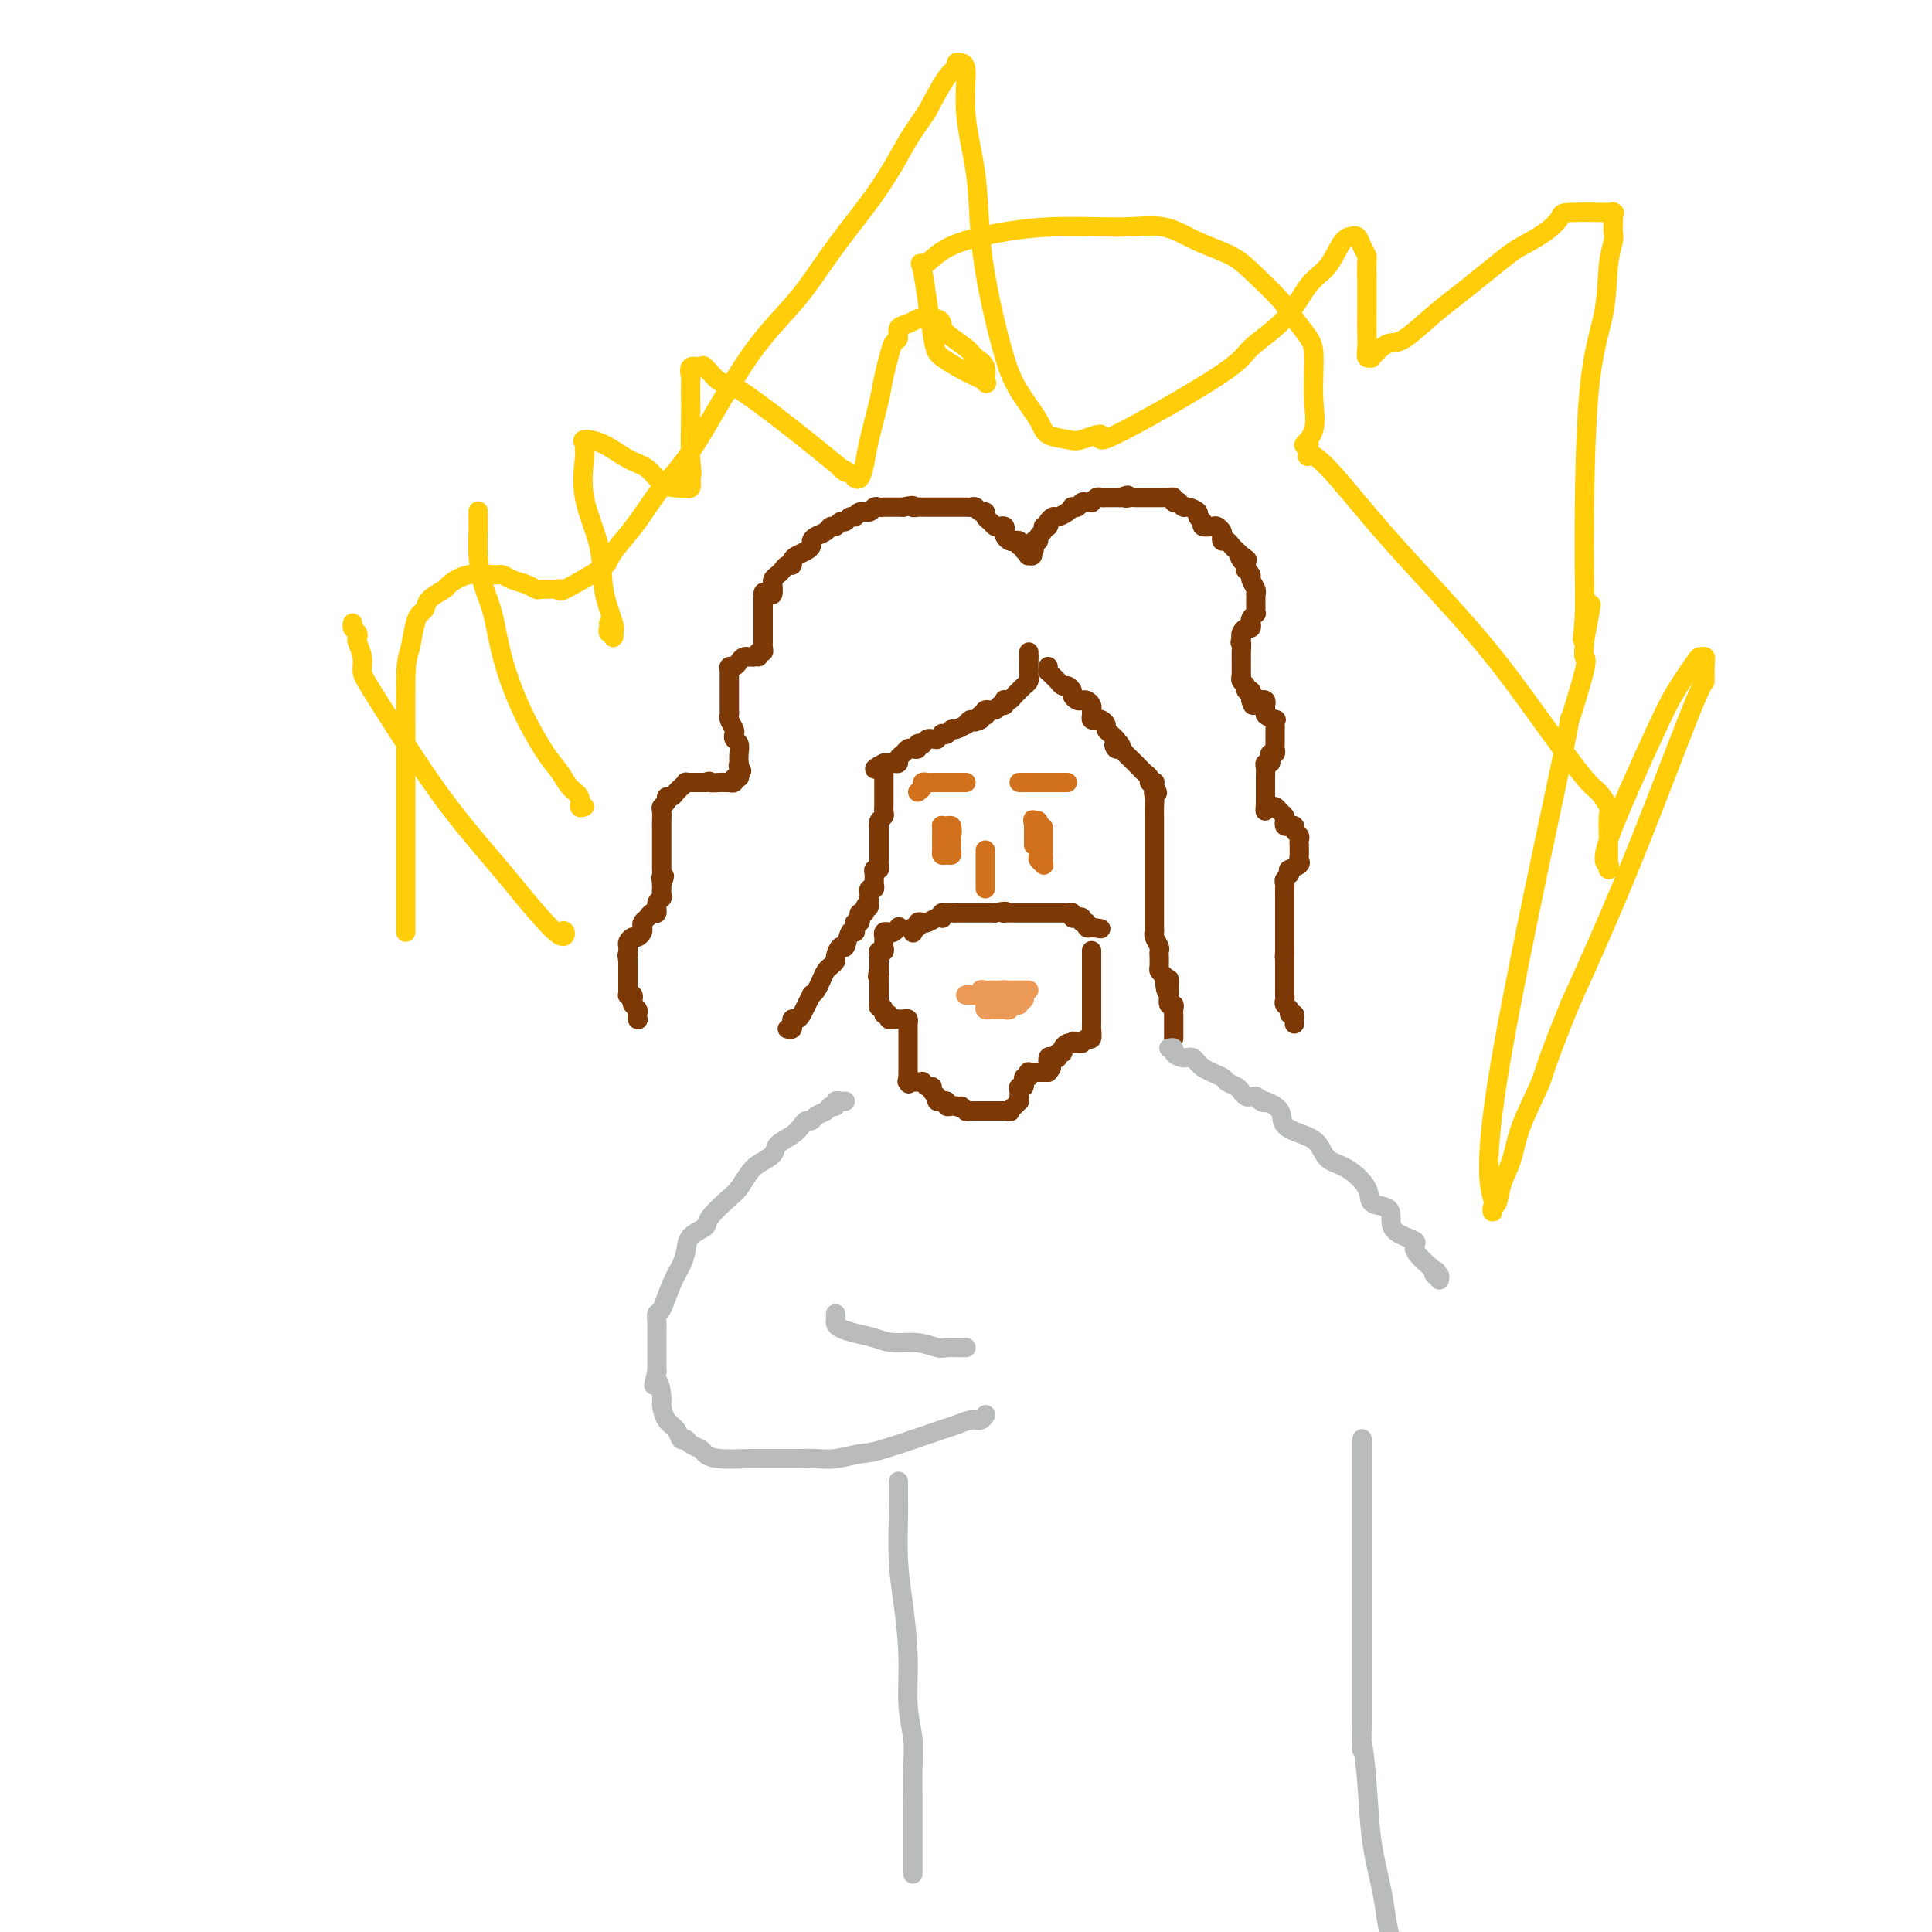 <svg viewBox='0 0 400 400' version='1.1' xmlns='http://www.w3.org/2000/svg' xmlns:xlink='http://www.w3.org/1999/xlink'><g fill='none' stroke='#7C3805' stroke-width='4' stroke-linecap='round' stroke-linejoin='round'><path d='M132,211c0.000,0.000 0.100,0.100 0.1,0.1'/><path d='M132,211c-0.030,-0.334 -0.060,-0.668 0,-1c0.060,-0.332 0.208,-0.664 0,-1c-0.208,-0.336 -0.774,-0.678 -1,-1c-0.226,-0.322 -0.113,-0.625 0,-1c0.113,-0.375 0.226,-0.821 0,-1c-0.226,-0.179 -0.793,-0.089 -1,0c-0.207,0.089 -0.056,0.178 0,0c0.056,-0.178 0.015,-0.621 0,-1c-0.015,-0.379 -0.004,-0.693 0,-1c0.004,-0.307 0.001,-0.607 0,-1c-0.001,-0.393 -0.000,-0.879 0,-1c0.000,-0.121 0.000,0.122 0,0c-0.000,-0.122 -0.000,-0.610 0,-1c0.000,-0.390 0.000,-0.683 0,-1c-0.000,-0.317 -0.000,-0.659 0,-1'/><path d='M130,199c-0.310,-2.019 -0.084,-1.065 0,-1c0.084,0.065 0.025,-0.757 0,-1c-0.025,-0.243 -0.018,0.093 0,0c0.018,-0.093 0.047,-0.616 0,-1c-0.047,-0.384 -0.170,-0.628 0,-1c0.170,-0.372 0.633,-0.873 1,-1c0.367,-0.127 0.637,0.121 1,0c0.363,-0.121 0.818,-0.611 1,-1c0.182,-0.389 0.091,-0.677 0,-1c-0.091,-0.323 -0.183,-0.682 0,-1c0.183,-0.318 0.641,-0.596 1,-1c0.359,-0.404 0.618,-0.934 1,-1c0.382,-0.066 0.887,0.332 1,0c0.113,-0.332 -0.166,-1.395 0,-2c0.166,-0.605 0.776,-0.753 1,-1c0.224,-0.247 0.060,-0.592 0,-1c-0.060,-0.408 -0.016,-0.879 0,-1c0.016,-0.121 0.005,0.108 0,0c-0.005,-0.108 -0.002,-0.554 0,-1'/><path d='M137,183c1.083,-2.655 0.290,-1.293 0,-1c-0.290,0.293 -0.078,-0.485 0,-1c0.078,-0.515 0.021,-0.769 0,-1c-0.021,-0.231 -0.006,-0.440 0,-1c0.006,-0.560 0.001,-1.473 0,-2c-0.001,-0.527 -0.000,-0.670 0,-1c0.000,-0.330 0.000,-0.849 0,-1c-0.000,-0.151 -0.000,0.065 0,0c0.000,-0.065 -0.000,-0.412 0,-1c0.000,-0.588 0.000,-1.418 0,-2c-0.000,-0.582 -0.001,-0.915 0,-1c0.001,-0.085 0.004,0.080 0,0c-0.004,-0.080 -0.016,-0.404 0,-1c0.016,-0.596 0.060,-1.465 0,-2c-0.060,-0.535 -0.223,-0.735 0,-1c0.223,-0.265 0.833,-0.596 1,-1c0.167,-0.404 -0.109,-0.883 0,-1c0.109,-0.117 0.602,0.126 1,0c0.398,-0.126 0.699,-0.622 1,-1c0.301,-0.378 0.602,-0.637 1,-1c0.398,-0.363 0.894,-0.829 1,-1c0.106,-0.171 -0.179,-0.046 0,0c0.179,0.046 0.822,0.012 1,0c0.178,-0.012 -0.110,-0.003 0,0c0.110,0.003 0.617,0.001 1,0c0.383,-0.001 0.642,-0.000 1,0c0.358,0.000 0.817,0.000 1,0c0.183,-0.000 0.092,-0.000 0,0'/><path d='M146,162c1.354,-0.464 0.740,-0.125 1,0c0.260,0.125 1.394,0.034 2,0c0.606,-0.034 0.683,-0.013 1,0c0.317,0.013 0.873,0.018 1,0c0.127,-0.018 -0.176,-0.060 0,0c0.176,0.060 0.831,0.222 1,0c0.169,-0.222 -0.147,-0.829 0,-1c0.147,-0.171 0.756,0.094 1,0c0.244,-0.094 0.122,-0.547 0,-1'/><path d='M153,160c1.083,-0.469 0.291,-0.640 0,-1c-0.291,-0.360 -0.082,-0.908 0,-1c0.082,-0.092 0.036,0.273 0,0c-0.036,-0.273 -0.061,-1.186 0,-2c0.061,-0.814 0.209,-1.531 0,-2c-0.209,-0.469 -0.774,-0.689 -1,-1c-0.226,-0.311 -0.113,-0.713 0,-1c0.113,-0.287 0.226,-0.458 0,-1c-0.226,-0.542 -0.793,-1.456 -1,-2c-0.207,-0.544 -0.056,-0.719 0,-1c0.056,-0.281 0.015,-0.667 0,-1c-0.015,-0.333 -0.004,-0.614 0,-1c0.004,-0.386 0.001,-0.877 0,-1c-0.001,-0.123 -0.000,0.122 0,0c0.000,-0.122 0.000,-0.611 0,-1c-0.000,-0.389 -0.000,-0.678 0,-1c0.000,-0.322 0.000,-0.677 0,-1c-0.000,-0.323 -0.001,-0.612 0,-1c0.001,-0.388 0.003,-0.874 0,-1c-0.003,-0.126 -0.012,0.107 0,0c0.012,-0.107 0.044,-0.554 0,-1c-0.044,-0.446 -0.166,-0.890 0,-1c0.166,-0.110 0.618,0.114 1,0c0.382,-0.114 0.694,-0.566 1,-1c0.306,-0.434 0.608,-0.848 1,-1c0.392,-0.152 0.875,-0.041 1,0c0.125,0.041 -0.107,0.012 0,0c0.107,-0.012 0.554,-0.006 1,0'/><path d='M156,136c1.016,-0.555 1.057,0.059 1,0c-0.057,-0.059 -0.211,-0.789 0,-1c0.211,-0.211 0.789,0.098 1,0c0.211,-0.098 0.057,-0.603 0,-1c-0.057,-0.397 -0.015,-0.687 0,-1c0.015,-0.313 0.004,-0.648 0,-1c-0.004,-0.352 -0.001,-0.720 0,-1c0.001,-0.280 0.000,-0.470 0,-1c-0.000,-0.530 -0.000,-1.399 0,-2c0.000,-0.601 0.000,-0.935 0,-1c-0.000,-0.065 -0.000,0.137 0,0c0.000,-0.137 0.000,-0.614 0,-1c-0.000,-0.386 -0.000,-0.682 0,-1c0.000,-0.318 0.000,-0.659 0,-1'/><path d='M158,124c0.265,-2.074 -0.072,-1.259 0,-1c0.072,0.259 0.554,-0.039 1,0c0.446,0.039 0.854,0.414 1,0c0.146,-0.414 0.028,-1.616 0,-2c-0.028,-0.384 0.034,0.051 0,0c-0.034,-0.051 -0.163,-0.587 0,-1c0.163,-0.413 0.617,-0.702 1,-1c0.383,-0.298 0.693,-0.605 1,-1c0.307,-0.395 0.611,-0.879 1,-1c0.389,-0.121 0.865,0.122 1,0c0.135,-0.122 -0.069,-0.610 0,-1c0.069,-0.390 0.413,-0.682 1,-1c0.587,-0.318 1.418,-0.662 2,-1c0.582,-0.338 0.915,-0.669 1,-1c0.085,-0.331 -0.079,-0.662 0,-1c0.079,-0.338 0.402,-0.683 1,-1c0.598,-0.317 1.470,-0.606 2,-1c0.530,-0.394 0.719,-0.894 1,-1c0.281,-0.106 0.653,0.183 1,0c0.347,-0.183 0.669,-0.838 1,-1c0.331,-0.162 0.670,0.168 1,0c0.330,-0.168 0.652,-0.833 1,-1c0.348,-0.167 0.724,0.166 1,0c0.276,-0.166 0.454,-0.829 1,-1c0.546,-0.171 1.459,0.150 2,0c0.541,-0.150 0.708,-0.772 1,-1c0.292,-0.228 0.708,-0.061 1,0c0.292,0.061 0.460,0.016 1,0c0.540,-0.016 1.453,-0.004 2,0c0.547,0.004 0.728,0.001 1,0c0.272,-0.001 0.636,-0.001 1,0'/><path d='M187,105c2.730,-0.619 2.054,-0.166 2,0c-0.054,0.166 0.514,0.044 1,0c0.486,-0.044 0.891,-0.012 1,0c0.109,0.012 -0.078,0.003 0,0c0.078,-0.003 0.420,-0.001 1,0c0.580,0.001 1.398,0.000 2,0c0.602,-0.000 0.987,-0.000 1,0c0.013,0.000 -0.347,-0.000 0,0c0.347,0.000 1.402,0.000 2,0c0.598,-0.000 0.738,-0.001 1,0c0.262,0.001 0.647,0.004 1,0c0.353,-0.004 0.673,-0.016 1,0c0.327,0.016 0.661,0.060 1,0c0.339,-0.060 0.682,-0.224 1,0c0.318,0.224 0.610,0.834 1,1c0.390,0.166 0.878,-0.113 1,0c0.122,0.113 -0.121,0.618 0,1c0.121,0.382 0.607,0.641 1,1c0.393,0.359 0.693,0.817 1,1c0.307,0.183 0.621,0.091 1,0c0.379,-0.091 0.822,-0.182 1,0c0.178,0.182 0.090,0.636 0,1c-0.090,0.364 -0.183,0.637 0,1c0.183,0.363 0.642,0.814 1,1c0.358,0.186 0.617,0.106 1,0c0.383,-0.106 0.891,-0.239 1,0c0.109,0.239 -0.181,0.848 0,1c0.181,0.152 0.832,-0.155 1,0c0.168,0.155 -0.147,0.773 0,1c0.147,0.227 0.756,0.065 1,0c0.244,-0.065 0.122,-0.032 0,0'/><path d='M213,114c1.543,1.447 0.400,1.065 0,1c-0.400,-0.065 -0.056,0.189 0,0c0.056,-0.189 -0.177,-0.820 0,-1c0.177,-0.180 0.764,0.092 1,0c0.236,-0.092 0.120,-0.549 0,-1c-0.120,-0.451 -0.243,-0.895 0,-1c0.243,-0.105 0.852,0.129 1,0c0.148,-0.129 -0.167,-0.622 0,-1c0.167,-0.378 0.814,-0.640 1,-1c0.186,-0.360 -0.090,-0.817 0,-1c0.090,-0.183 0.545,-0.091 1,0'/><path d='M217,109c0.567,-0.936 -0.016,-0.776 0,-1c0.016,-0.224 0.630,-0.831 1,-1c0.370,-0.169 0.494,0.099 1,0c0.506,-0.099 1.392,-0.566 2,-1c0.608,-0.434 0.936,-0.834 1,-1c0.064,-0.166 -0.137,-0.097 0,0c0.137,0.097 0.610,0.223 1,0c0.390,-0.223 0.696,-0.796 1,-1c0.304,-0.204 0.606,-0.041 1,0c0.394,0.041 0.879,-0.042 1,0c0.121,0.042 -0.123,0.207 0,0c0.123,-0.207 0.611,-0.788 1,-1c0.389,-0.212 0.678,-0.057 1,0c0.322,0.057 0.677,0.015 1,0c0.323,-0.015 0.612,-0.004 1,0c0.388,0.004 0.874,0.001 1,0c0.126,-0.001 -0.107,-0.000 0,0c0.107,0.000 0.553,0.000 1,0'/><path d='M232,103c2.496,-0.928 1.236,-0.249 1,0c-0.236,0.249 0.554,0.067 1,0c0.446,-0.067 0.550,-0.018 1,0c0.450,0.018 1.248,0.005 2,0c0.752,-0.005 1.458,-0.001 2,0c0.542,0.001 0.920,-0.001 1,0c0.080,0.001 -0.137,0.004 0,0c0.137,-0.004 0.629,-0.015 1,0c0.371,0.015 0.620,0.055 1,0c0.380,-0.055 0.890,-0.207 1,0c0.110,0.207 -0.179,0.773 0,1c0.179,0.227 0.826,0.116 1,0c0.174,-0.116 -0.126,-0.238 0,0c0.126,0.238 0.679,0.837 1,1c0.321,0.163 0.410,-0.110 1,0c0.590,0.110 1.682,0.604 2,1c0.318,0.396 -0.136,0.694 0,1c0.136,0.306 0.863,0.621 1,1c0.137,0.379 -0.317,0.822 0,1c0.317,0.178 1.405,0.090 2,0c0.595,-0.090 0.698,-0.183 1,0c0.302,0.183 0.801,0.640 1,1c0.199,0.360 0.096,0.622 0,1c-0.096,0.378 -0.184,0.871 0,1c0.184,0.129 0.640,-0.106 1,0c0.360,0.106 0.622,0.554 1,1c0.378,0.446 0.871,0.889 1,1c0.129,0.111 -0.106,-0.111 0,0c0.106,0.111 0.553,0.556 1,1'/><path d='M257,115c2.336,1.807 0.678,0.326 0,0c-0.678,-0.326 -0.374,0.504 0,1c0.374,0.496 0.817,0.657 1,1c0.183,0.343 0.105,0.869 0,1c-0.105,0.131 -0.238,-0.133 0,0c0.238,0.133 0.849,0.662 1,1c0.151,0.338 -0.156,0.486 0,1c0.156,0.514 0.774,1.395 1,2c0.226,0.605 0.061,0.935 0,1c-0.061,0.065 -0.017,-0.136 0,0c0.017,0.136 0.005,0.610 0,1c-0.005,0.390 -0.005,0.696 0,1c0.005,0.304 0.015,0.606 0,1c-0.015,0.394 -0.056,0.880 0,1c0.056,0.120 0.208,-0.126 0,0c-0.208,0.126 -0.778,0.625 -1,1c-0.222,0.375 -0.098,0.625 0,1c0.098,0.375 0.171,0.874 0,1c-0.171,0.126 -0.584,-0.120 -1,0c-0.416,0.120 -0.833,0.606 -1,1c-0.167,0.394 -0.083,0.697 0,1'/><path d='M257,132c-0.464,1.670 -0.124,0.847 0,1c0.124,0.153 0.033,1.284 0,2c-0.033,0.716 -0.009,1.019 0,1c0.009,-0.019 0.003,-0.360 0,0c-0.003,0.360 -0.002,1.420 0,2c0.002,0.580 0.005,0.680 0,1c-0.005,0.320 -0.016,0.860 0,1c0.016,0.140 0.061,-0.121 0,0c-0.061,0.121 -0.226,0.624 0,1c0.226,0.376 0.845,0.626 1,1c0.155,0.374 -0.154,0.874 0,1c0.154,0.126 0.772,-0.120 1,0c0.228,0.120 0.065,0.606 0,1c-0.065,0.394 -0.033,0.697 0,1'/><path d='M259,145c0.471,2.012 0.648,0.543 1,0c0.352,-0.543 0.879,-0.160 1,0c0.121,0.160 -0.164,0.098 0,0c0.164,-0.098 0.776,-0.233 1,0c0.224,0.233 0.060,0.832 0,1c-0.060,0.168 -0.017,-0.095 0,0c0.017,0.095 0.009,0.547 0,1'/><path d='M262,147c0.343,0.472 -0.300,0.651 0,1c0.300,0.349 1.545,0.867 2,1c0.455,0.133 0.122,-0.118 0,0c-0.122,0.118 -0.033,0.605 0,1c0.033,0.395 0.009,0.697 0,1c-0.009,0.303 -0.003,0.606 0,1c0.003,0.394 0.002,0.880 0,1c-0.002,0.120 -0.004,-0.126 0,0c0.004,0.126 0.015,0.625 0,1c-0.015,0.375 -0.056,0.626 0,1c0.056,0.374 0.207,0.870 0,1c-0.207,0.130 -0.774,-0.107 -1,0c-0.226,0.107 -0.113,0.557 0,1c0.113,0.443 0.226,0.879 0,1c-0.226,0.121 -0.793,-0.074 -1,0c-0.207,0.074 -0.056,0.415 0,1c0.056,0.585 0.015,1.414 0,2c-0.015,0.586 -0.004,0.931 0,1c0.004,0.069 0.001,-0.136 0,0c-0.001,0.136 -0.000,0.614 0,1c0.000,0.386 0.000,0.681 0,1c-0.000,0.319 -0.000,0.663 0,1c0.000,0.337 0.000,0.669 0,1'/><path d='M262,166c-0.048,3.162 -0.167,1.568 0,1c0.167,-0.568 0.619,-0.111 1,0c0.381,0.111 0.690,-0.124 1,0c0.310,0.124 0.622,0.608 1,1c0.378,0.392 0.823,0.693 1,1c0.177,0.307 0.085,0.621 0,1c-0.085,0.379 -0.163,0.823 0,1c0.163,0.177 0.565,0.089 1,0c0.435,-0.089 0.901,-0.177 1,0c0.099,0.177 -0.170,0.621 0,1c0.170,0.379 0.777,0.693 1,1c0.223,0.307 0.060,0.607 0,1c-0.060,0.393 -0.017,0.879 0,1c0.017,0.121 0.006,-0.122 0,0c-0.006,0.122 -0.009,0.611 0,1c0.009,0.389 0.030,0.679 0,1c-0.030,0.321 -0.111,0.674 0,1c0.111,0.326 0.415,0.626 0,1c-0.415,0.374 -1.547,0.821 -2,1c-0.453,0.179 -0.226,0.089 0,0'/><path d='M267,180c-0.249,1.262 0.130,0.917 0,1c-0.130,0.083 -0.767,0.593 -1,1c-0.233,0.407 -0.062,0.710 0,1c0.062,0.290 0.017,0.568 0,1c-0.017,0.432 -0.004,1.019 0,2c0.004,0.981 0.001,2.357 0,3c-0.001,0.643 -0.000,0.554 0,1c0.000,0.446 0.000,1.429 0,2c-0.000,0.571 -0.000,0.730 0,1c0.000,0.270 0.000,0.650 0,1c-0.000,0.350 -0.000,0.671 0,1c0.000,0.329 0.000,0.665 0,1c-0.000,0.335 -0.000,0.667 0,1'/><path d='M266,197c-0.155,2.578 -0.041,0.522 0,0c0.041,-0.522 0.011,0.490 0,1c-0.011,0.510 -0.003,0.518 0,1c0.003,0.482 0.001,1.439 0,2c-0.001,0.561 -0.000,0.728 0,1c0.000,0.272 0.000,0.650 0,1c-0.000,0.350 -0.001,0.671 0,1c0.001,0.329 0.004,0.665 0,1c-0.004,0.335 -0.016,0.668 0,1c0.016,0.332 0.061,0.662 0,1c-0.061,0.338 -0.226,0.683 0,1c0.226,0.317 0.845,0.606 1,1c0.155,0.394 -0.155,0.894 0,1c0.155,0.106 0.773,-0.182 1,0c0.227,0.182 0.061,0.832 0,1c-0.061,0.168 -0.016,-0.147 0,0c0.016,0.147 0.005,0.756 0,1c-0.005,0.244 -0.002,0.122 0,0'/><path d='M213,135c0.000,0.000 0.000,1.000 0,1'/><path d='M213,136c0.000,0.107 0.000,-0.125 0,0c-0.000,0.125 -0.000,0.607 0,1c0.000,0.393 0.001,0.697 0,1c-0.001,0.303 -0.003,0.606 0,1c0.003,0.394 0.012,0.879 0,1c-0.012,0.121 -0.045,-0.123 0,0c0.045,0.123 0.167,0.611 0,1c-0.167,0.389 -0.623,0.679 -1,1c-0.377,0.321 -0.676,0.673 -1,1c-0.324,0.327 -0.674,0.627 -1,1c-0.326,0.373 -0.626,0.817 -1,1c-0.374,0.183 -0.820,0.106 -1,0c-0.180,-0.106 -0.094,-0.240 0,0c0.094,0.240 0.197,0.853 0,1c-0.197,0.147 -0.693,-0.171 -1,0c-0.307,0.171 -0.426,0.830 -1,1c-0.574,0.170 -1.604,-0.148 -2,0c-0.396,0.148 -0.158,0.761 0,1c0.158,0.239 0.235,0.103 0,0c-0.235,-0.103 -0.781,-0.172 -1,0c-0.219,0.172 -0.109,0.586 0,1'/><path d='M203,149c-1.777,1.018 -1.719,0.061 -2,0c-0.281,-0.061 -0.901,0.772 -1,1c-0.099,0.228 0.323,-0.149 0,0c-0.323,0.149 -1.392,0.823 -2,1c-0.608,0.177 -0.755,-0.145 -1,0c-0.245,0.145 -0.587,0.757 -1,1c-0.413,0.243 -0.898,0.118 -1,0c-0.102,-0.118 0.180,-0.229 0,0c-0.180,0.229 -0.823,0.797 -1,1c-0.177,0.203 0.111,0.041 0,0c-0.111,-0.041 -0.622,0.041 -1,0c-0.378,-0.041 -0.622,-0.203 -1,0c-0.378,0.203 -0.889,0.773 -1,1c-0.111,0.227 0.177,0.113 0,0c-0.177,-0.113 -0.821,-0.223 -1,0c-0.179,0.223 0.106,0.781 0,1c-0.106,0.219 -0.602,0.101 -1,0c-0.398,-0.101 -0.698,-0.185 -1,0c-0.302,0.185 -0.607,0.638 -1,1c-0.393,0.362 -0.875,0.633 -1,1c-0.125,0.367 0.107,0.830 0,1c-0.107,0.170 -0.555,0.045 -1,0c-0.445,-0.045 -0.889,-0.012 -1,0c-0.111,0.012 0.111,0.003 0,0c-0.111,-0.003 -0.556,-0.002 -1,0'/><path d='M183,158c-3.333,1.667 -1.667,1.333 0,1'/><path d='M183,159c-0.000,0.333 -0.000,0.666 0,1c0.000,0.334 0.000,0.670 0,1c-0.000,0.330 -0.000,0.653 0,1c0.000,0.347 0.000,0.719 0,1c-0.000,0.281 -0.000,0.470 0,1c0.000,0.530 0.001,1.399 0,2c-0.001,0.601 -0.004,0.934 0,1c0.004,0.066 0.015,-0.136 0,0c-0.015,0.136 -0.057,0.610 0,1c0.057,0.390 0.211,0.696 0,1c-0.211,0.304 -0.789,0.606 -1,1c-0.211,0.394 -0.057,0.879 0,1c0.057,0.121 0.015,-0.121 0,0c-0.015,0.121 -0.004,0.605 0,1c0.004,0.395 0.001,0.701 0,1c-0.001,0.299 -0.000,0.591 0,1c0.000,0.409 -0.000,0.935 0,1c0.000,0.065 0.001,-0.333 0,0c-0.001,0.333 -0.004,1.395 0,2c0.004,0.605 0.015,0.753 0,1c-0.015,0.247 -0.057,0.595 0,1c0.057,0.405 0.212,0.869 0,1c-0.212,0.131 -0.793,-0.071 -1,0c-0.207,0.071 -0.042,0.414 0,1c0.042,0.586 -0.040,1.415 0,2c0.040,0.585 0.203,0.927 0,1c-0.203,0.073 -0.772,-0.122 -1,0c-0.228,0.122 -0.114,0.561 0,1'/><path d='M180,185c-0.399,4.432 0.103,2.511 0,2c-0.103,-0.511 -0.811,0.389 -1,1c-0.189,0.611 0.142,0.934 0,1c-0.142,0.066 -0.756,-0.123 -1,0c-0.244,0.123 -0.117,0.559 0,1c0.117,0.441 0.225,0.885 0,1c-0.225,0.115 -0.781,-0.101 -1,0c-0.219,0.101 -0.100,0.519 0,1c0.100,0.481 0.180,1.025 0,1c-0.180,-0.025 -0.622,-0.621 -1,0c-0.378,0.621 -0.693,2.457 -1,3c-0.307,0.543 -0.607,-0.206 -1,0c-0.393,0.206 -0.879,1.367 -1,2c-0.121,0.633 0.123,0.736 0,1c-0.123,0.264 -0.611,0.688 -1,1c-0.389,0.312 -0.678,0.513 -1,1c-0.322,0.487 -0.678,1.261 -1,2c-0.322,0.739 -0.611,1.444 -1,2c-0.389,0.556 -0.877,0.962 -1,1c-0.123,0.038 0.121,-0.292 0,0c-0.121,0.292 -0.607,1.207 -1,2c-0.393,0.793 -0.694,1.465 -1,2c-0.306,0.535 -0.617,0.932 -1,1c-0.383,0.068 -0.838,-0.192 -1,0c-0.162,0.192 -0.029,0.836 0,1c0.029,0.164 -0.044,-0.152 0,0c0.044,0.152 0.204,0.772 0,1c-0.204,0.228 -0.773,0.065 -1,0c-0.227,-0.065 -0.114,-0.033 0,0'/><path d='M217,138c0.024,0.447 0.048,0.894 0,1c-0.048,0.106 -0.168,-0.130 0,0c0.168,0.130 0.623,0.626 1,1c0.377,0.374 0.675,0.625 1,1c0.325,0.375 0.679,0.875 1,1c0.321,0.125 0.611,-0.124 1,0c0.389,0.124 0.878,0.621 1,1c0.122,0.379 -0.121,0.640 0,1c0.121,0.360 0.607,0.817 1,1c0.393,0.183 0.694,0.090 1,0c0.306,-0.090 0.617,-0.178 1,0c0.383,0.178 0.838,0.622 1,1c0.162,0.378 0.032,0.689 0,1c-0.032,0.311 0.034,0.622 0,1c-0.034,0.378 -0.168,0.822 0,1c0.168,0.178 0.636,0.089 1,0c0.364,-0.089 0.622,-0.179 1,0c0.378,0.179 0.874,0.625 1,1c0.126,0.375 -0.120,0.678 0,1c0.120,0.322 0.606,0.663 1,1c0.394,0.337 0.697,0.668 1,1'/><path d='M231,153c2.179,2.483 0.625,1.190 0,1c-0.625,-0.190 -0.321,0.724 0,1c0.321,0.276 0.660,-0.084 1,0c0.340,0.084 0.683,0.614 1,1c0.317,0.386 0.610,0.628 1,1c0.390,0.372 0.879,0.873 1,1c0.121,0.127 -0.126,-0.120 0,0c0.126,0.120 0.626,0.607 1,1c0.374,0.393 0.622,0.693 1,1c0.378,0.307 0.886,0.621 1,1c0.114,0.379 -0.165,0.823 0,1c0.165,0.177 0.775,0.086 1,0c0.225,-0.086 0.064,-0.167 0,0c-0.064,0.167 -0.032,0.584 0,1'/><path d='M239,163c1.238,1.738 0.332,1.081 0,1c-0.332,-0.081 -0.089,0.412 0,1c0.089,0.588 0.024,1.271 0,2c-0.024,0.729 -0.006,1.505 0,2c0.006,0.495 0.002,0.710 0,1c-0.002,0.290 -0.000,0.654 0,1c0.000,0.346 0.000,0.674 0,1c-0.000,0.326 -0.000,0.651 0,1c0.000,0.349 0.000,0.724 0,1c-0.000,0.276 -0.000,0.455 0,1c0.000,0.545 0.000,1.456 0,2c-0.000,0.544 -0.000,0.722 0,1c0.000,0.278 0.000,0.655 0,1c-0.000,0.345 -0.000,0.656 0,1c0.000,0.344 0.000,0.721 0,1c-0.000,0.279 -0.000,0.459 0,1c0.000,0.541 0.000,1.443 0,2c-0.000,0.557 -0.000,0.769 0,1c0.000,0.231 0.000,0.482 0,1c-0.000,0.518 -0.001,1.304 0,2c0.001,0.696 0.004,1.304 0,2c-0.004,0.696 -0.015,1.482 0,2c0.015,0.518 0.057,0.770 0,1c-0.057,0.230 -0.211,0.438 0,1c0.211,0.562 0.789,1.478 1,2c0.211,0.522 0.056,0.651 0,1c-0.056,0.349 -0.012,0.920 0,1c0.012,0.080 -0.007,-0.329 0,0c0.007,0.329 0.040,1.396 0,2c-0.040,0.604 -0.154,0.744 0,1c0.154,0.256 0.577,0.628 1,1'/><path d='M241,202c0.536,6.157 0.875,2.050 1,1c0.125,-1.050 0.037,0.958 0,2c-0.037,1.042 -0.024,1.120 0,1c0.024,-0.120 0.059,-0.436 0,0c-0.059,0.436 -0.212,1.623 0,2c0.212,0.377 0.789,-0.058 1,0c0.211,0.058 0.057,0.607 0,1c-0.057,0.393 -0.015,0.630 0,1c0.015,0.370 0.004,0.872 0,1c-0.004,0.128 -0.001,-0.120 0,0c0.001,0.120 0.000,0.607 0,1c-0.000,0.393 -0.000,0.693 0,1c0.000,0.307 0.000,0.621 0,1c-0.000,0.379 -0.000,0.823 0,1c0.000,0.177 0.000,0.089 0,0'/><path d='M189,193c0.032,0.121 0.064,0.242 0,0c-0.064,-0.242 -0.225,-0.849 0,-1c0.225,-0.151 0.838,0.152 1,0c0.162,-0.152 -0.125,-0.759 0,-1c0.125,-0.241 0.661,-0.116 1,0c0.339,0.116 0.481,0.223 1,0c0.519,-0.223 1.414,-0.778 2,-1c0.586,-0.222 0.864,-0.112 1,0c0.136,0.112 0.130,0.226 0,0c-0.130,-0.226 -0.385,-0.793 0,-1c0.385,-0.207 1.409,-0.056 2,0c0.591,0.056 0.750,0.015 1,0c0.250,-0.015 0.592,-0.004 1,0c0.408,0.004 0.883,0.001 1,0c0.117,-0.001 -0.122,-0.000 0,0c0.122,0.000 0.606,0.000 1,0c0.394,-0.000 0.697,-0.000 1,0c0.303,0.000 0.606,0.000 1,0c0.394,-0.000 0.879,-0.000 1,0c0.121,0.000 -0.121,0.000 0,0c0.121,-0.000 0.606,-0.000 1,0c0.394,0.000 0.697,0.000 1,0'/><path d='M206,189c3.096,-0.619 2.335,-0.166 2,0c-0.335,0.166 -0.244,0.044 0,0c0.244,-0.044 0.643,-0.012 1,0c0.357,0.012 0.673,0.003 1,0c0.327,-0.003 0.665,-0.001 1,0c0.335,0.001 0.667,0.000 1,0c0.333,-0.000 0.666,-0.000 1,0c0.334,0.000 0.668,0.000 1,0c0.332,-0.000 0.663,-0.000 1,0c0.337,0.000 0.682,0.000 1,0c0.318,-0.000 0.610,-0.000 1,0c0.390,0.000 0.878,0.000 1,0c0.122,-0.000 -0.121,-0.001 0,0c0.121,0.001 0.606,0.004 1,0c0.394,-0.004 0.697,-0.015 1,0c0.303,0.015 0.607,0.055 1,0c0.393,-0.055 0.875,-0.207 1,0c0.125,0.207 -0.106,0.772 0,1c0.106,0.228 0.550,0.117 1,0c0.450,-0.117 0.908,-0.241 1,0c0.092,0.241 -0.182,0.848 0,1c0.182,0.152 0.818,-0.151 1,0c0.182,0.151 -0.091,0.758 0,1c0.091,0.242 0.545,0.121 1,0'/><path d='M226,192c3.333,0.500 1.667,0.250 0,0'/><path d='M186,192c0.091,-0.112 0.182,-0.223 0,0c-0.182,0.223 -0.637,0.781 -1,1c-0.363,0.219 -0.633,0.100 -1,0c-0.367,-0.100 -0.829,-0.181 -1,0c-0.171,0.181 -0.050,0.623 0,1c0.050,0.377 0.027,0.690 0,1c-0.027,0.310 -0.060,0.618 0,1c0.060,0.382 0.212,0.837 0,1c-0.212,0.163 -0.789,0.032 -1,0c-0.211,-0.032 -0.057,0.033 0,0c0.057,-0.033 0.015,-0.163 0,0c-0.015,0.163 -0.004,0.621 0,1c0.004,0.379 0.001,0.679 0,1c-0.001,0.321 -0.000,0.663 0,1c0.000,0.337 0.000,0.668 0,1'/><path d='M182,201c-0.619,1.632 -0.166,1.210 0,1c0.166,-0.210 0.044,-0.210 0,0c-0.044,0.210 -0.012,0.630 0,1c0.012,0.370 0.003,0.691 0,1c-0.003,0.309 -0.001,0.608 0,1c0.001,0.392 0.000,0.878 0,1c-0.000,0.122 -0.000,-0.121 0,0c0.000,0.121 0.000,0.606 0,1c-0.000,0.394 -0.000,0.697 0,1'/><path d='M182,208c-0.065,1.040 -0.228,0.139 0,0c0.228,-0.139 0.849,0.485 1,1c0.151,0.515 -0.166,0.923 0,1c0.166,0.077 0.814,-0.176 1,0c0.186,0.176 -0.091,0.779 0,1c0.091,0.221 0.550,0.058 1,0c0.450,-0.058 0.891,-0.013 1,0c0.109,0.013 -0.114,-0.008 0,0c0.114,0.008 0.567,0.043 1,0c0.433,-0.043 0.848,-0.165 1,0c0.152,0.165 0.041,0.618 0,1c-0.041,0.382 -0.011,0.694 0,1c0.011,0.306 0.003,0.607 0,1c-0.003,0.393 -0.001,0.879 0,1c0.001,0.121 0.000,-0.122 0,0c-0.000,0.122 -0.000,0.610 0,1c0.000,0.390 0.000,0.682 0,1c-0.000,0.318 -0.000,0.663 0,1c0.000,0.337 0.000,0.668 0,1c-0.000,0.332 -0.000,0.666 0,1c0.000,0.334 0.000,0.667 0,1c-0.000,0.333 -0.000,0.667 0,1c0.000,0.333 0.000,0.667 0,1'/><path d='M188,223c0.183,2.083 0.139,1.289 0,1c-0.139,-0.289 -0.374,-0.073 0,0c0.374,0.073 1.358,0.005 2,0c0.642,-0.005 0.941,0.054 1,0c0.059,-0.054 -0.124,-0.222 0,0c0.124,0.222 0.554,0.834 1,1c0.446,0.166 0.908,-0.113 1,0c0.092,0.113 -0.187,0.619 0,1c0.187,0.381 0.839,0.637 1,1c0.161,0.363 -0.168,0.833 0,1c0.168,0.167 0.833,0.031 1,0c0.167,-0.031 -0.162,0.044 0,0c0.162,-0.044 0.817,-0.208 1,0c0.183,0.208 -0.104,0.787 0,1c0.104,0.213 0.601,0.061 1,0c0.399,-0.061 0.699,-0.030 1,0'/><path d='M198,229c1.709,0.868 0.983,0.036 1,0c0.017,-0.036 0.778,0.722 1,1c0.222,0.278 -0.094,0.074 0,0c0.094,-0.074 0.599,-0.020 1,0c0.401,0.020 0.699,0.005 1,0c0.301,-0.005 0.606,-0.001 1,0c0.394,0.001 0.879,0.000 1,0c0.121,-0.000 -0.122,-0.000 0,0c0.122,0.000 0.607,0.000 1,0c0.393,-0.000 0.693,-0.000 1,0c0.307,0.000 0.621,0.000 1,0c0.379,-0.000 0.823,-0.000 1,0c0.177,0.000 0.089,0.000 0,0'/><path d='M208,230c1.729,0.198 1.052,0.194 1,0c-0.052,-0.194 0.522,-0.576 1,-1c0.478,-0.424 0.859,-0.888 1,-1c0.141,-0.112 0.042,0.129 0,0c-0.042,-0.129 -0.025,-0.627 0,-1c0.025,-0.373 0.060,-0.621 0,-1c-0.060,-0.379 -0.213,-0.890 0,-1c0.213,-0.110 0.793,0.182 1,0c0.207,-0.182 0.042,-0.837 0,-1c-0.042,-0.163 0.041,0.167 0,0c-0.041,-0.167 -0.204,-0.829 0,-1c0.204,-0.171 0.776,0.150 1,0c0.224,-0.150 0.102,-0.772 0,-1c-0.102,-0.228 -0.182,-0.061 0,0c0.182,0.061 0.626,0.016 1,0c0.374,-0.016 0.678,-0.004 1,0c0.322,0.004 0.664,0.001 1,0c0.336,-0.001 0.668,-0.001 1,0'/><path d='M217,222c1.389,-1.496 0.362,-1.237 0,-1c-0.362,0.237 -0.060,0.452 0,0c0.060,-0.452 -0.124,-1.570 0,-2c0.124,-0.430 0.554,-0.170 1,0c0.446,0.170 0.907,0.252 1,0c0.093,-0.252 -0.182,-0.838 0,-1c0.182,-0.162 0.822,0.101 1,0c0.178,-0.101 -0.106,-0.566 0,-1c0.106,-0.434 0.602,-0.838 1,-1c0.398,-0.162 0.699,-0.081 1,0'/><path d='M222,216c0.726,-0.923 0.041,-0.231 0,0c-0.041,0.231 0.563,0.003 1,0c0.437,-0.003 0.705,0.221 1,0c0.295,-0.221 0.615,-0.887 1,-1c0.385,-0.113 0.835,0.325 1,0c0.165,-0.325 0.044,-1.414 0,-2c-0.044,-0.586 -0.012,-0.668 0,-1c0.012,-0.332 0.003,-0.915 0,-1c-0.003,-0.085 -0.001,0.327 0,0c0.001,-0.327 0.000,-1.393 0,-2c-0.000,-0.607 -0.000,-0.754 0,-1c0.000,-0.246 0.000,-0.591 0,-1c-0.000,-0.409 -0.000,-0.883 0,-1c0.000,-0.117 0.000,0.122 0,0c-0.000,-0.122 -0.000,-0.606 0,-1c0.000,-0.394 0.000,-0.697 0,-1c-0.000,-0.303 -0.000,-0.607 0,-1c0.000,-0.393 0.000,-0.875 0,-1c-0.000,-0.125 -0.000,0.107 0,0c0.000,-0.107 0.000,-0.554 0,-1'/><path d='M226,201c0.000,-1.900 -0.000,-1.150 0,-1c0.000,0.150 0.000,-0.300 0,-1c0.000,-0.700 0.000,-1.650 0,-2c0.000,-0.350 0.000,-0.100 0,0c0.000,0.100 0.000,0.050 0,0'/></g>
<g fill='none' stroke='#EC9A57' stroke-width='4' stroke-linecap='round' stroke-linejoin='round'><path d='M200,206c-0.051,0.008 -0.102,0.016 0,0c0.102,-0.016 0.356,-0.057 1,0c0.644,0.057 1.678,0.211 2,0c0.322,-0.211 -0.068,-0.789 0,-1c0.068,-0.211 0.596,-0.057 1,0c0.404,0.057 0.686,0.015 1,0c0.314,-0.015 0.661,-0.004 1,0c0.339,0.004 0.669,0.002 1,0'/><path d='M207,205c1.322,-0.155 1.128,-0.041 1,0c-0.128,0.041 -0.189,0.011 0,0c0.189,-0.011 0.629,-0.003 1,0c0.371,0.003 0.674,0.001 1,0c0.326,-0.001 0.675,-0.000 1,0c0.325,0.000 0.626,0.000 1,0c0.374,-0.000 0.821,-0.000 1,0c0.179,0.000 0.089,0.000 0,0'/><path d='M204,206c-0.006,0.340 -0.013,0.679 0,1c0.013,0.321 0.045,0.622 0,1c-0.045,0.378 -0.167,0.833 0,1c0.167,0.167 0.623,0.046 1,0c0.377,-0.046 0.674,-0.016 1,0c0.326,0.016 0.679,0.019 1,0c0.321,-0.019 0.608,-0.060 1,0c0.392,0.060 0.889,0.223 1,0c0.111,-0.223 -0.164,-0.830 0,-1c0.164,-0.170 0.766,0.099 1,0c0.234,-0.099 0.102,-0.565 0,-1c-0.102,-0.435 -0.172,-0.839 0,-1c0.172,-0.161 0.586,-0.081 1,0'/><path d='M211,206c1.021,-0.469 0.074,-0.141 0,0c-0.074,0.141 0.727,0.094 1,0c0.273,-0.094 0.019,-0.235 0,0c-0.019,0.235 0.198,0.848 0,1c-0.198,0.152 -0.810,-0.155 -1,0c-0.190,0.155 0.042,0.774 0,1c-0.042,0.226 -0.357,0.061 -1,0c-0.643,-0.061 -1.612,-0.017 -2,0c-0.388,0.017 -0.194,0.009 0,0'/><path d='M208,208c-0.500,0.333 -0.250,0.167 0,0'/></g>
<g fill='none' stroke='#D2711D' stroke-width='4' stroke-linecap='round' stroke-linejoin='round'><path d='M195,174c0.002,-0.340 0.003,-0.679 0,-1c-0.003,-0.321 -0.011,-0.623 0,-1c0.011,-0.377 0.042,-0.830 0,-1c-0.042,-0.170 -0.156,-0.056 0,0c0.156,0.056 0.580,0.053 1,0c0.420,-0.053 0.834,-0.158 1,0c0.166,0.158 0.083,0.579 0,1'/><path d='M197,172c0.309,-0.126 0.083,0.557 0,1c-0.083,0.443 -0.021,0.644 0,1c0.021,0.356 0.003,0.866 0,1c-0.003,0.134 0.010,-0.107 0,0c-0.010,0.107 -0.041,0.562 0,1c0.041,0.438 0.155,0.861 0,1c-0.155,0.139 -0.577,-0.004 -1,0c-0.423,0.004 -0.845,0.156 -1,0c-0.155,-0.156 -0.042,-0.619 0,-1c0.042,-0.381 0.012,-0.680 0,-1c-0.012,-0.320 -0.006,-0.660 0,-1'/><path d='M195,174c0.000,-0.646 0.000,-0.762 0,-1c0.000,-0.238 0.000,-0.597 0,-1c0.000,-0.403 0.000,-0.851 0,-1c0.000,-0.149 0.000,0.001 0,0c0.000,-0.001 0.000,-0.154 0,0c-0.000,0.154 0.000,0.615 0,1c0.000,0.385 0.000,0.695 0,1c0.000,0.305 0.000,0.604 0,1c0.000,0.396 0.000,0.890 0,1c0.000,0.110 0.000,-0.163 0,0c0.000,0.163 -0.000,0.761 0,1c0.000,0.239 0.000,0.120 0,0'/><path d='M216,172c0.000,-0.511 0.000,-1.023 0,-1c0.000,0.023 0.000,0.580 0,1c-0.000,0.420 0.000,0.704 0,1c0.000,0.296 0.000,0.604 0,1c0.000,0.396 0.000,0.880 0,1c0.000,0.120 0.000,-0.122 0,0c0.000,0.122 0.000,0.610 0,1c0.000,0.390 0.000,0.683 0,1c0.000,0.317 0.000,0.659 0,1'/><path d='M216,178c0.061,1.208 0.212,1.228 0,1c-0.212,-0.228 -0.789,-0.705 -1,-1c-0.211,-0.295 -0.057,-0.408 0,-1c0.057,-0.592 0.015,-1.664 0,-2c-0.015,-0.336 -0.004,0.064 0,0c0.004,-0.064 0.001,-0.590 0,-1c-0.001,-0.410 0.001,-0.702 0,-1c-0.001,-0.298 -0.003,-0.602 0,-1c0.003,-0.398 0.011,-0.890 0,-1c-0.011,-0.110 -0.041,0.163 0,0c0.041,-0.163 0.155,-0.761 0,-1c-0.155,-0.239 -0.577,-0.120 -1,0'/><path d='M214,170c-0.309,-0.998 -0.083,0.506 0,1c0.083,0.494 0.022,-0.021 0,0c-0.022,0.021 -0.006,0.580 0,1c0.006,0.420 0.002,0.701 0,1c-0.002,0.299 -0.000,0.616 0,1c0.000,0.384 0.000,0.834 0,1c-0.000,0.166 -0.000,0.047 0,0c0.000,-0.047 0.000,-0.024 0,0'/><path d='M190,164c0.444,-0.309 0.889,-0.619 1,-1c0.111,-0.381 -0.111,-0.834 0,-1c0.111,-0.166 0.556,-0.044 1,0c0.444,0.044 0.889,0.012 1,0c0.111,-0.012 -0.111,-0.003 0,0c0.111,0.003 0.554,0.001 1,0c0.446,-0.001 0.893,-0.000 1,0c0.107,0.000 -0.126,0.000 0,0c0.126,-0.000 0.612,-0.000 1,0c0.388,0.000 0.679,0.000 1,0c0.321,-0.000 0.674,-0.000 1,0c0.326,0.000 0.626,0.000 1,0c0.374,-0.000 0.821,-0.000 1,0c0.179,0.000 0.089,0.000 0,0'/><path d='M211,162c0.303,0.000 0.606,0.000 1,0c0.394,0.000 0.879,0.000 1,0c0.121,0.000 -0.121,0.000 0,0c0.121,0.000 0.606,0.000 1,0c0.394,0.000 0.697,0.000 1,0c0.303,0.000 0.606,0.000 1,0c0.394,0.000 0.879,0.000 1,0c0.121,0.000 -0.122,0.000 0,0c0.122,0.000 0.607,0.000 1,0c0.393,0.000 0.693,0.000 1,0c0.307,0.000 0.621,0.000 1,0c0.379,0.000 0.823,0.000 1,0c0.177,0.000 0.089,0.000 0,0'/><path d='M204,176c0.000,0.331 0.000,0.661 0,1c0.000,0.339 0.000,0.686 0,1c0.000,0.314 0.000,0.595 0,1c0.000,0.405 0.000,0.935 0,1c0.000,0.065 -0.000,-0.336 0,0c0.000,0.336 -0.000,1.410 0,2c0.000,0.590 0.000,0.697 0,1c0.000,0.303 0.000,0.801 0,1c0.000,0.199 0.000,0.100 0,0'/></g>
<g fill='none' stroke='#BABBBB' stroke-width='4' stroke-linecap='round' stroke-linejoin='round'><path d='M242,217c0.469,-0.080 0.938,-0.159 1,0c0.062,0.159 -0.284,0.557 0,1c0.284,0.443 1.199,0.931 2,1c0.801,0.069 1.489,-0.280 2,0c0.511,0.280 0.845,1.189 2,2c1.155,0.811 3.132,1.523 4,2c0.868,0.477 0.628,0.720 1,1c0.372,0.280 1.357,0.597 2,1c0.643,0.403 0.946,0.893 1,1c0.054,0.107 -0.140,-0.167 0,0c0.140,0.167 0.615,0.776 1,1c0.385,0.224 0.682,0.064 1,0c0.318,-0.064 0.659,-0.032 1,0'/><path d='M260,227c2.999,1.795 1.495,1.282 1,1c-0.495,-0.282 0.017,-0.334 1,0c0.983,0.334 2.436,1.052 3,2c0.564,0.948 0.239,2.125 1,3c0.761,0.875 2.607,1.448 4,2c1.393,0.552 2.332,1.083 3,2c0.668,0.917 1.065,2.220 2,3c0.935,0.780 2.408,1.037 4,2c1.592,0.963 3.302,2.632 4,4c0.698,1.368 0.385,2.436 1,3c0.615,0.564 2.157,0.624 3,1c0.843,0.376 0.987,1.069 1,2c0.013,0.931 -0.105,2.101 1,3c1.105,0.899 3.434,1.527 4,2c0.566,0.473 -0.629,0.791 0,2c0.629,1.209 3.083,3.308 4,4c0.917,0.692 0.298,-0.025 0,0c-0.298,0.025 -0.276,0.790 0,1c0.276,0.210 0.805,-0.136 1,0c0.195,0.136 0.056,0.753 0,1c-0.056,0.247 -0.028,0.123 0,0'/><path d='M175,228c-0.302,0.032 -0.605,0.064 -1,0c-0.395,-0.064 -0.883,-0.225 -1,0c-0.117,0.225 0.138,0.835 0,1c-0.138,0.165 -0.667,-0.114 -1,0c-0.333,0.114 -0.470,0.621 -1,1c-0.530,0.379 -1.453,0.629 -2,1c-0.547,0.371 -0.718,0.862 -1,1c-0.282,0.138 -0.676,-0.076 -1,0c-0.324,0.076 -0.580,0.443 -1,1c-0.420,0.557 -1.004,1.303 -2,2c-0.996,0.697 -2.403,1.346 -3,2c-0.597,0.654 -0.384,1.314 -1,2c-0.616,0.686 -2.061,1.399 -3,2c-0.939,0.601 -1.373,1.092 -2,2c-0.627,0.908 -1.446,2.234 -2,3c-0.554,0.766 -0.841,0.971 -2,2c-1.159,1.029 -3.188,2.883 -4,4c-0.812,1.117 -0.405,1.497 -1,2c-0.595,0.503 -2.190,1.130 -3,2c-0.810,0.870 -0.834,1.983 -1,3c-0.166,1.017 -0.475,1.939 -1,3c-0.525,1.061 -1.265,2.263 -2,4c-0.735,1.737 -1.465,4.010 -2,5c-0.535,0.990 -0.875,0.697 -1,1c-0.125,0.303 -0.033,1.203 0,2c0.033,0.797 0.009,1.490 0,2c-0.009,0.510 -0.002,0.838 0,1c0.002,0.162 0.001,0.157 0,1c-0.001,0.843 -0.000,2.535 0,3c0.000,0.465 0.000,-0.296 0,0c-0.000,0.296 -0.000,1.648 0,3'/><path d='M136,284c-1.146,4.624 -0.510,2.183 0,2c0.510,-0.183 0.896,1.892 1,3c0.104,1.108 -0.074,1.249 0,2c0.074,0.751 0.400,2.113 1,3c0.600,0.887 1.474,1.298 2,2c0.526,0.702 0.703,1.693 1,2c0.297,0.307 0.712,-0.072 1,0c0.288,0.072 0.449,0.594 1,1c0.551,0.406 1.493,0.697 2,1c0.507,0.303 0.579,0.617 1,1c0.421,0.383 1.193,0.835 3,1c1.807,0.165 4.650,0.044 6,0c1.350,-0.044 1.206,-0.011 2,0c0.794,0.011 2.527,-0.001 4,0c1.473,0.001 2.685,0.014 4,0c1.315,-0.014 2.731,-0.057 4,0c1.269,0.057 2.390,0.212 4,0c1.610,-0.212 3.709,-0.793 5,-1c1.291,-0.207 1.774,-0.040 5,-1c3.226,-0.960 9.194,-3.046 12,-4c2.806,-0.954 2.451,-0.778 3,-1c0.549,-0.222 2.004,-0.844 3,-1c0.996,-0.156 1.535,0.154 2,0c0.465,-0.154 0.856,-0.772 1,-1c0.144,-0.228 0.041,-0.065 0,0c-0.041,0.065 -0.021,0.033 0,0'/><path d='M173,272c0.013,0.333 0.026,0.666 0,1c-0.026,0.334 -0.091,0.668 0,1c0.091,0.332 0.337,0.662 1,1c0.663,0.338 1.743,0.683 3,1c1.257,0.317 2.693,0.607 4,1c1.307,0.393 2.487,0.890 4,1c1.513,0.110 3.361,-0.167 5,0c1.639,0.167 3.070,0.777 4,1c0.930,0.223 1.360,0.060 2,0c0.640,-0.060 1.491,-0.016 2,0c0.509,0.016 0.675,0.004 1,0c0.325,-0.004 0.807,-0.001 1,0c0.193,0.001 0.096,0.001 0,0'/><path d='M186,307c0.002,-0.277 0.003,-0.554 0,0c-0.003,0.554 -0.011,1.939 0,3c0.011,1.061 0.040,1.797 0,4c-0.040,2.203 -0.151,5.873 0,9c0.151,3.127 0.562,5.713 1,9c0.438,3.287 0.902,7.276 1,11c0.098,3.724 -0.170,7.182 0,10c0.170,2.818 0.778,4.996 1,7c0.222,2.004 0.060,3.833 0,6c-0.060,2.167 -0.016,4.671 0,6c0.016,1.329 0.004,1.482 0,2c-0.004,0.518 -0.001,1.399 0,2c0.001,0.601 0.000,0.920 0,2c-0.000,1.080 -0.000,2.920 0,4c0.000,1.080 0.000,1.400 0,2c-0.000,0.600 -0.000,1.480 0,2c0.000,0.520 0.000,0.678 0,1c-0.000,0.322 -0.000,0.806 0,1c0.000,0.194 0.000,0.097 0,0'/><path d='M282,298c0.000,-0.095 0.000,-0.190 0,0c0.000,0.190 0.000,0.665 0,1c0.000,0.335 0.000,0.530 0,1c0.000,0.470 -0.000,1.216 0,2c0.000,0.784 0.000,1.606 0,2c0.000,0.394 0.000,0.362 0,1c0.000,0.638 0.000,1.947 0,3c0.000,1.053 0.000,1.849 0,4c0.000,2.151 0.000,5.657 0,8c0.000,2.343 0.000,3.522 0,5c0.000,1.478 0.000,3.256 0,5c0.000,1.744 0.000,3.453 0,5c0.000,1.547 0.000,2.932 0,4c0.000,1.068 -0.000,1.820 0,3c0.000,1.180 0.000,2.788 0,4c0.000,1.212 0.000,2.026 0,3c0.000,0.974 0.000,2.106 0,3c0.000,0.894 0.000,1.548 0,2c0.000,0.452 0.000,0.700 0,1c0.000,0.300 0.000,0.650 0,1'/><path d='M282,356c-0.052,9.777 -0.183,5.219 0,5c0.183,-0.219 0.679,3.900 1,8c0.321,4.100 0.468,8.181 1,12c0.532,3.819 1.451,7.374 2,10c0.549,2.626 0.728,4.322 1,6c0.272,1.678 0.636,3.339 1,5'/></g>
<g fill='none' stroke='#FFCD0A' stroke-width='4' stroke-linecap='round' stroke-linejoin='round'><path d='M116,193c0.432,-0.242 0.863,-0.485 1,0c0.137,0.485 -0.022,1.696 -2,0c-1.978,-1.696 -5.776,-6.299 -8,-9c-2.224,-2.701 -2.873,-3.499 -5,-6c-2.127,-2.501 -5.732,-6.703 -9,-11c-3.268,-4.297 -6.200,-8.689 -9,-13c-2.800,-4.311 -5.469,-8.541 -7,-11c-1.531,-2.459 -1.926,-3.145 -2,-4c-0.074,-0.855 0.173,-1.878 0,-3c-0.173,-1.122 -0.764,-2.343 -1,-3c-0.236,-0.657 -0.116,-0.751 0,-1c0.116,-0.249 0.227,-0.654 0,-1c-0.227,-0.346 -0.792,-0.631 -1,-1c-0.208,-0.369 -0.059,-0.820 0,-1c0.059,-0.180 0.030,-0.090 0,0'/><path d='M121,167c-0.471,0.185 -0.943,0.371 -1,0c-0.057,-0.371 0.299,-1.297 0,-2c-0.299,-0.703 -1.253,-1.181 -2,-2c-0.747,-0.819 -1.288,-1.978 -2,-3c-0.712,-1.022 -1.595,-1.906 -3,-4c-1.405,-2.094 -3.333,-5.398 -5,-9c-1.667,-3.602 -3.074,-7.500 -4,-11c-0.926,-3.500 -1.373,-6.600 -2,-9c-0.627,-2.400 -1.436,-4.101 -2,-6c-0.564,-1.899 -0.883,-3.998 -1,-6c-0.117,-2.002 -0.031,-3.908 0,-5c0.031,-1.092 0.008,-1.371 0,-2c-0.008,-0.629 -0.002,-1.608 0,-2c0.002,-0.392 0.001,-0.196 0,0'/><path d='M126,129c0.030,0.299 0.060,0.599 0,1c-0.060,0.401 -0.210,0.904 0,1c0.210,0.096 0.781,-0.214 1,0c0.219,0.214 0.086,0.953 0,1c-0.086,0.047 -0.125,-0.599 0,-1c0.125,-0.401 0.416,-0.559 0,-2c-0.416,-1.441 -1.537,-4.165 -2,-7c-0.463,-2.835 -0.267,-5.782 -1,-9c-0.733,-3.218 -2.396,-6.709 -3,-10c-0.604,-3.291 -0.151,-6.383 0,-8c0.151,-1.617 -0.000,-1.758 0,-2c0.000,-0.242 0.153,-0.586 0,-1c-0.153,-0.414 -0.610,-0.899 0,-1c0.610,-0.101 2.288,0.183 4,1c1.712,0.817 3.458,2.166 5,3c1.542,0.834 2.882,1.151 4,2c1.118,0.849 2.016,2.229 3,3c0.984,0.771 2.054,0.933 3,1c0.946,0.067 1.769,0.039 2,0c0.231,-0.039 -0.130,-0.087 0,0c0.130,0.087 0.751,0.311 1,0c0.249,-0.311 0.124,-1.155 0,-2'/><path d='M143,99c0.464,-0.701 0.125,-1.454 0,-4c-0.125,-2.546 -0.035,-6.886 0,-9c0.035,-2.114 0.017,-2.001 0,-3c-0.017,-0.999 -0.032,-3.108 0,-4c0.032,-0.892 0.110,-0.567 0,-1c-0.110,-0.433 -0.407,-1.625 0,-2c0.407,-0.375 1.517,0.067 2,0c0.483,-0.067 0.337,-0.643 1,0c0.663,0.643 2.135,2.504 3,3c0.865,0.496 1.122,-0.375 6,3c4.878,3.375 14.378,10.995 18,14c3.622,3.005 1.366,1.396 1,1c-0.366,-0.396 1.159,0.422 2,1c0.841,0.578 0.998,0.917 1,1c0.002,0.083 -0.150,-0.091 0,0c0.150,0.091 0.604,0.447 1,0c0.396,-0.447 0.736,-1.697 1,-3c0.264,-1.303 0.452,-2.657 1,-5c0.548,-2.343 1.458,-5.673 2,-8c0.542,-2.327 0.718,-3.649 1,-5c0.282,-1.351 0.670,-2.729 1,-4c0.330,-1.271 0.603,-2.435 1,-3c0.397,-0.565 0.918,-0.530 1,-1c0.082,-0.470 -0.273,-1.447 0,-2c0.273,-0.553 1.176,-0.684 2,-1c0.824,-0.316 1.568,-0.816 2,-1c0.432,-0.184 0.552,-0.053 1,0c0.448,0.053 1.224,0.026 2,0'/><path d='M193,66c1.534,-0.163 1.869,0.430 2,1c0.131,0.570 0.059,1.116 1,2c0.941,0.884 2.896,2.105 4,3c1.104,0.895 1.357,1.464 2,2c0.643,0.536 1.675,1.038 2,2c0.325,0.962 -0.059,2.385 0,3c0.059,0.615 0.559,0.421 0,0c-0.559,-0.421 -2.177,-1.070 -4,-2c-1.823,-0.930 -3.852,-2.143 -5,-3c-1.148,-0.857 -1.416,-1.360 -2,-5c-0.584,-3.640 -1.483,-10.419 -2,-13c-0.517,-2.581 -0.651,-0.964 0,-1c0.651,-0.036 2.086,-1.725 4,-3c1.914,-1.275 4.305,-2.136 8,-3c3.695,-0.864 8.693,-1.729 14,-2c5.307,-0.271 10.921,0.054 15,0c4.079,-0.054 6.622,-0.486 9,0c2.378,0.486 4.589,1.889 7,3c2.411,1.111 5.020,1.928 7,3c1.980,1.072 3.329,2.397 5,4c1.671,1.603 3.663,3.484 5,5c1.337,1.516 2.018,2.669 3,4c0.982,1.331 2.265,2.842 3,4c0.735,1.158 0.921,1.964 1,3c0.079,1.036 0.052,2.302 0,4c-0.052,1.698 -0.127,3.826 0,6c0.127,2.174 0.457,4.393 0,6c-0.457,1.607 -1.702,2.602 -2,3c-0.298,0.398 0.351,0.199 1,0'/><path d='M271,92c-0.174,3.770 -0.610,2.197 0,2c0.610,-0.197 2.264,0.984 5,4c2.736,3.016 6.553,7.867 12,14c5.447,6.133 12.525,13.549 18,20c5.475,6.451 9.348,11.939 13,17c3.652,5.061 7.084,9.696 9,12c1.916,2.304 2.317,2.278 3,3c0.683,0.722 1.647,2.193 2,3c0.353,0.807 0.094,0.949 0,2c-0.094,1.051 -0.023,3.010 0,4c0.023,0.990 -0.002,1.012 0,2c0.002,0.988 0.030,2.944 0,4c-0.030,1.056 -0.120,1.212 0,1c0.120,-0.212 0.449,-0.793 0,-1c-0.449,-0.207 -1.676,-0.041 0,-5c1.676,-4.959 6.257,-15.043 9,-21c2.743,-5.957 3.649,-7.788 5,-10c1.351,-2.212 3.147,-4.805 4,-6c0.853,-1.195 0.764,-0.993 1,-1c0.236,-0.007 0.797,-0.224 1,0c0.203,0.224 0.049,0.891 0,2c-0.049,1.109 0.009,2.662 0,3c-0.009,0.338 -0.085,-0.538 -2,4c-1.915,4.538 -5.669,14.491 -9,23c-3.331,8.509 -6.237,15.574 -9,22c-2.763,6.426 -5.381,12.213 -8,18'/><path d='M325,208c-5.472,13.539 -5.154,13.887 -6,16c-0.846,2.113 -2.858,5.990 -4,9c-1.142,3.010 -1.416,5.151 -2,7c-0.584,1.849 -1.478,3.406 -2,5c-0.522,1.594 -0.673,3.225 -1,4c-0.327,0.775 -0.829,0.692 -1,1c-0.171,0.308 -0.012,1.006 0,1c0.012,-0.006 -0.123,-0.716 0,-1c0.123,-0.284 0.503,-0.143 0,-2c-0.503,-1.857 -1.890,-5.711 1,-24c2.890,-18.289 10.056,-51.012 13,-65c2.944,-13.988 1.664,-9.240 2,-10c0.336,-0.760 2.286,-7.029 3,-10c0.714,-2.971 0.192,-2.646 0,-3c-0.192,-0.354 -0.055,-1.387 0,-2c0.055,-0.613 0.027,-0.807 0,-1'/><path d='M328,133c2.784,-14.490 0.742,-5.214 0,-2c-0.742,3.214 -0.186,0.366 0,-3c0.186,-3.366 0.001,-7.251 0,-16c-0.001,-8.749 0.182,-22.361 1,-31c0.818,-8.639 2.272,-12.306 3,-16c0.728,-3.694 0.731,-7.414 1,-10c0.269,-2.586 0.803,-4.038 1,-5c0.197,-0.962 0.057,-1.435 0,-2c-0.057,-0.565 -0.030,-1.224 0,-2c0.030,-0.776 0.062,-1.671 0,-2c-0.062,-0.329 -0.220,-0.094 0,0c0.220,0.094 0.816,0.046 -1,0c-1.816,-0.046 -6.045,-0.089 -8,0c-1.955,0.089 -1.635,0.309 -2,1c-0.365,0.691 -1.416,1.854 -3,3c-1.584,1.146 -3.702,2.275 -5,3c-1.298,0.725 -1.776,1.046 -3,2c-1.224,0.954 -3.196,2.542 -5,4c-1.804,1.458 -3.441,2.785 -5,4c-1.559,1.215 -3.038,2.319 -5,4c-1.962,1.681 -4.405,3.938 -6,5c-1.595,1.062 -2.340,0.927 -3,1c-0.660,0.073 -1.235,0.354 -2,1c-0.765,0.646 -1.722,1.658 -2,2c-0.278,0.342 0.122,0.015 0,0c-0.122,-0.015 -0.765,0.280 -1,0c-0.235,-0.280 -0.063,-1.137 0,-2c0.063,-0.863 0.017,-1.732 0,-3c-0.017,-1.268 -0.005,-2.934 0,-5c0.005,-2.066 0.002,-4.533 0,-7'/><path d='M283,57c-0.105,-3.447 0.131,-3.564 0,-4c-0.131,-0.436 -0.629,-1.189 -1,-2c-0.371,-0.811 -0.615,-1.679 -1,-2c-0.385,-0.321 -0.910,-0.094 -1,0c-0.090,0.094 0.255,0.057 0,0c-0.255,-0.057 -1.109,-0.132 -2,1c-0.891,1.132 -1.820,3.473 -3,5c-1.180,1.527 -2.610,2.241 -4,4c-1.390,1.759 -2.740,4.564 -5,7c-2.260,2.436 -5.432,4.502 -7,6c-1.568,1.498 -1.534,2.426 -7,6c-5.466,3.574 -16.431,9.793 -21,12c-4.569,2.207 -2.741,0.403 -3,0c-0.259,-0.403 -2.604,0.596 -4,1c-1.396,0.404 -1.843,0.214 -3,0c-1.157,-0.214 -3.023,-0.453 -4,-1c-0.977,-0.547 -1.064,-1.403 -2,-3c-0.936,-1.597 -2.722,-3.934 -4,-6c-1.278,-2.066 -2.049,-3.861 -3,-7c-0.951,-3.139 -2.082,-7.622 -3,-12c-0.918,-4.378 -1.622,-8.651 -2,-13c-0.378,-4.349 -0.431,-8.774 -1,-13c-0.569,-4.226 -1.654,-8.254 -2,-12c-0.346,-3.746 0.046,-7.212 0,-9c-0.046,-1.788 -0.532,-1.899 -1,-2c-0.468,-0.101 -0.919,-0.192 -1,0c-0.081,0.192 0.209,0.667 0,1c-0.209,0.333 -0.917,0.524 -2,2c-1.083,1.476 -2.542,4.238 -4,7'/><path d='M192,23c-1.590,2.455 -2.566,3.594 -4,6c-1.434,2.406 -3.326,6.081 -6,10c-2.674,3.919 -6.129,8.082 -9,12c-2.871,3.918 -5.159,7.590 -8,11c-2.841,3.410 -6.235,6.558 -10,12c-3.765,5.442 -7.902,13.178 -11,18c-3.098,4.822 -5.156,6.732 -7,9c-1.844,2.268 -3.472,4.896 -5,7c-1.528,2.104 -2.955,3.684 -4,5c-1.045,1.316 -1.710,2.367 -2,3c-0.290,0.633 -0.207,0.849 -2,2c-1.793,1.151 -5.463,3.237 -7,4c-1.537,0.763 -0.940,0.204 -1,0c-0.060,-0.204 -0.775,-0.054 -1,0c-0.225,0.054 0.040,0.011 0,0c-0.040,-0.011 -0.384,0.008 -1,0c-0.616,-0.008 -1.502,-0.045 -2,0c-0.498,0.045 -0.606,0.170 -1,0c-0.394,-0.170 -1.073,-0.636 -2,-1c-0.927,-0.364 -2.102,-0.627 -3,-1c-0.898,-0.373 -1.520,-0.858 -2,-1c-0.480,-0.142 -0.819,0.059 -2,0c-1.181,-0.059 -3.205,-0.377 -5,0c-1.795,0.377 -3.359,1.449 -4,2c-0.641,0.551 -0.357,0.582 -1,1c-0.643,0.418 -2.214,1.222 -3,2c-0.786,0.778 -0.788,1.528 -1,2c-0.212,0.472 -0.634,0.666 -1,1c-0.366,0.334 -0.676,0.810 -1,2c-0.324,1.190 -0.662,3.095 -1,5'/><path d='M85,134c-0.845,2.551 -0.959,3.930 -1,7c-0.041,3.070 -0.011,7.833 0,12c0.011,4.167 0.003,7.740 0,11c-0.003,3.260 -0.001,6.208 0,10c0.001,3.792 0.000,8.428 0,11c-0.000,2.572 -0.000,3.082 0,4c0.000,0.918 0.000,2.246 0,3c-0.000,0.754 -0.000,0.934 0,1c0.000,0.066 0.000,0.019 0,0c-0.000,-0.019 -0.000,-0.009 0,0'/></g>
</svg>